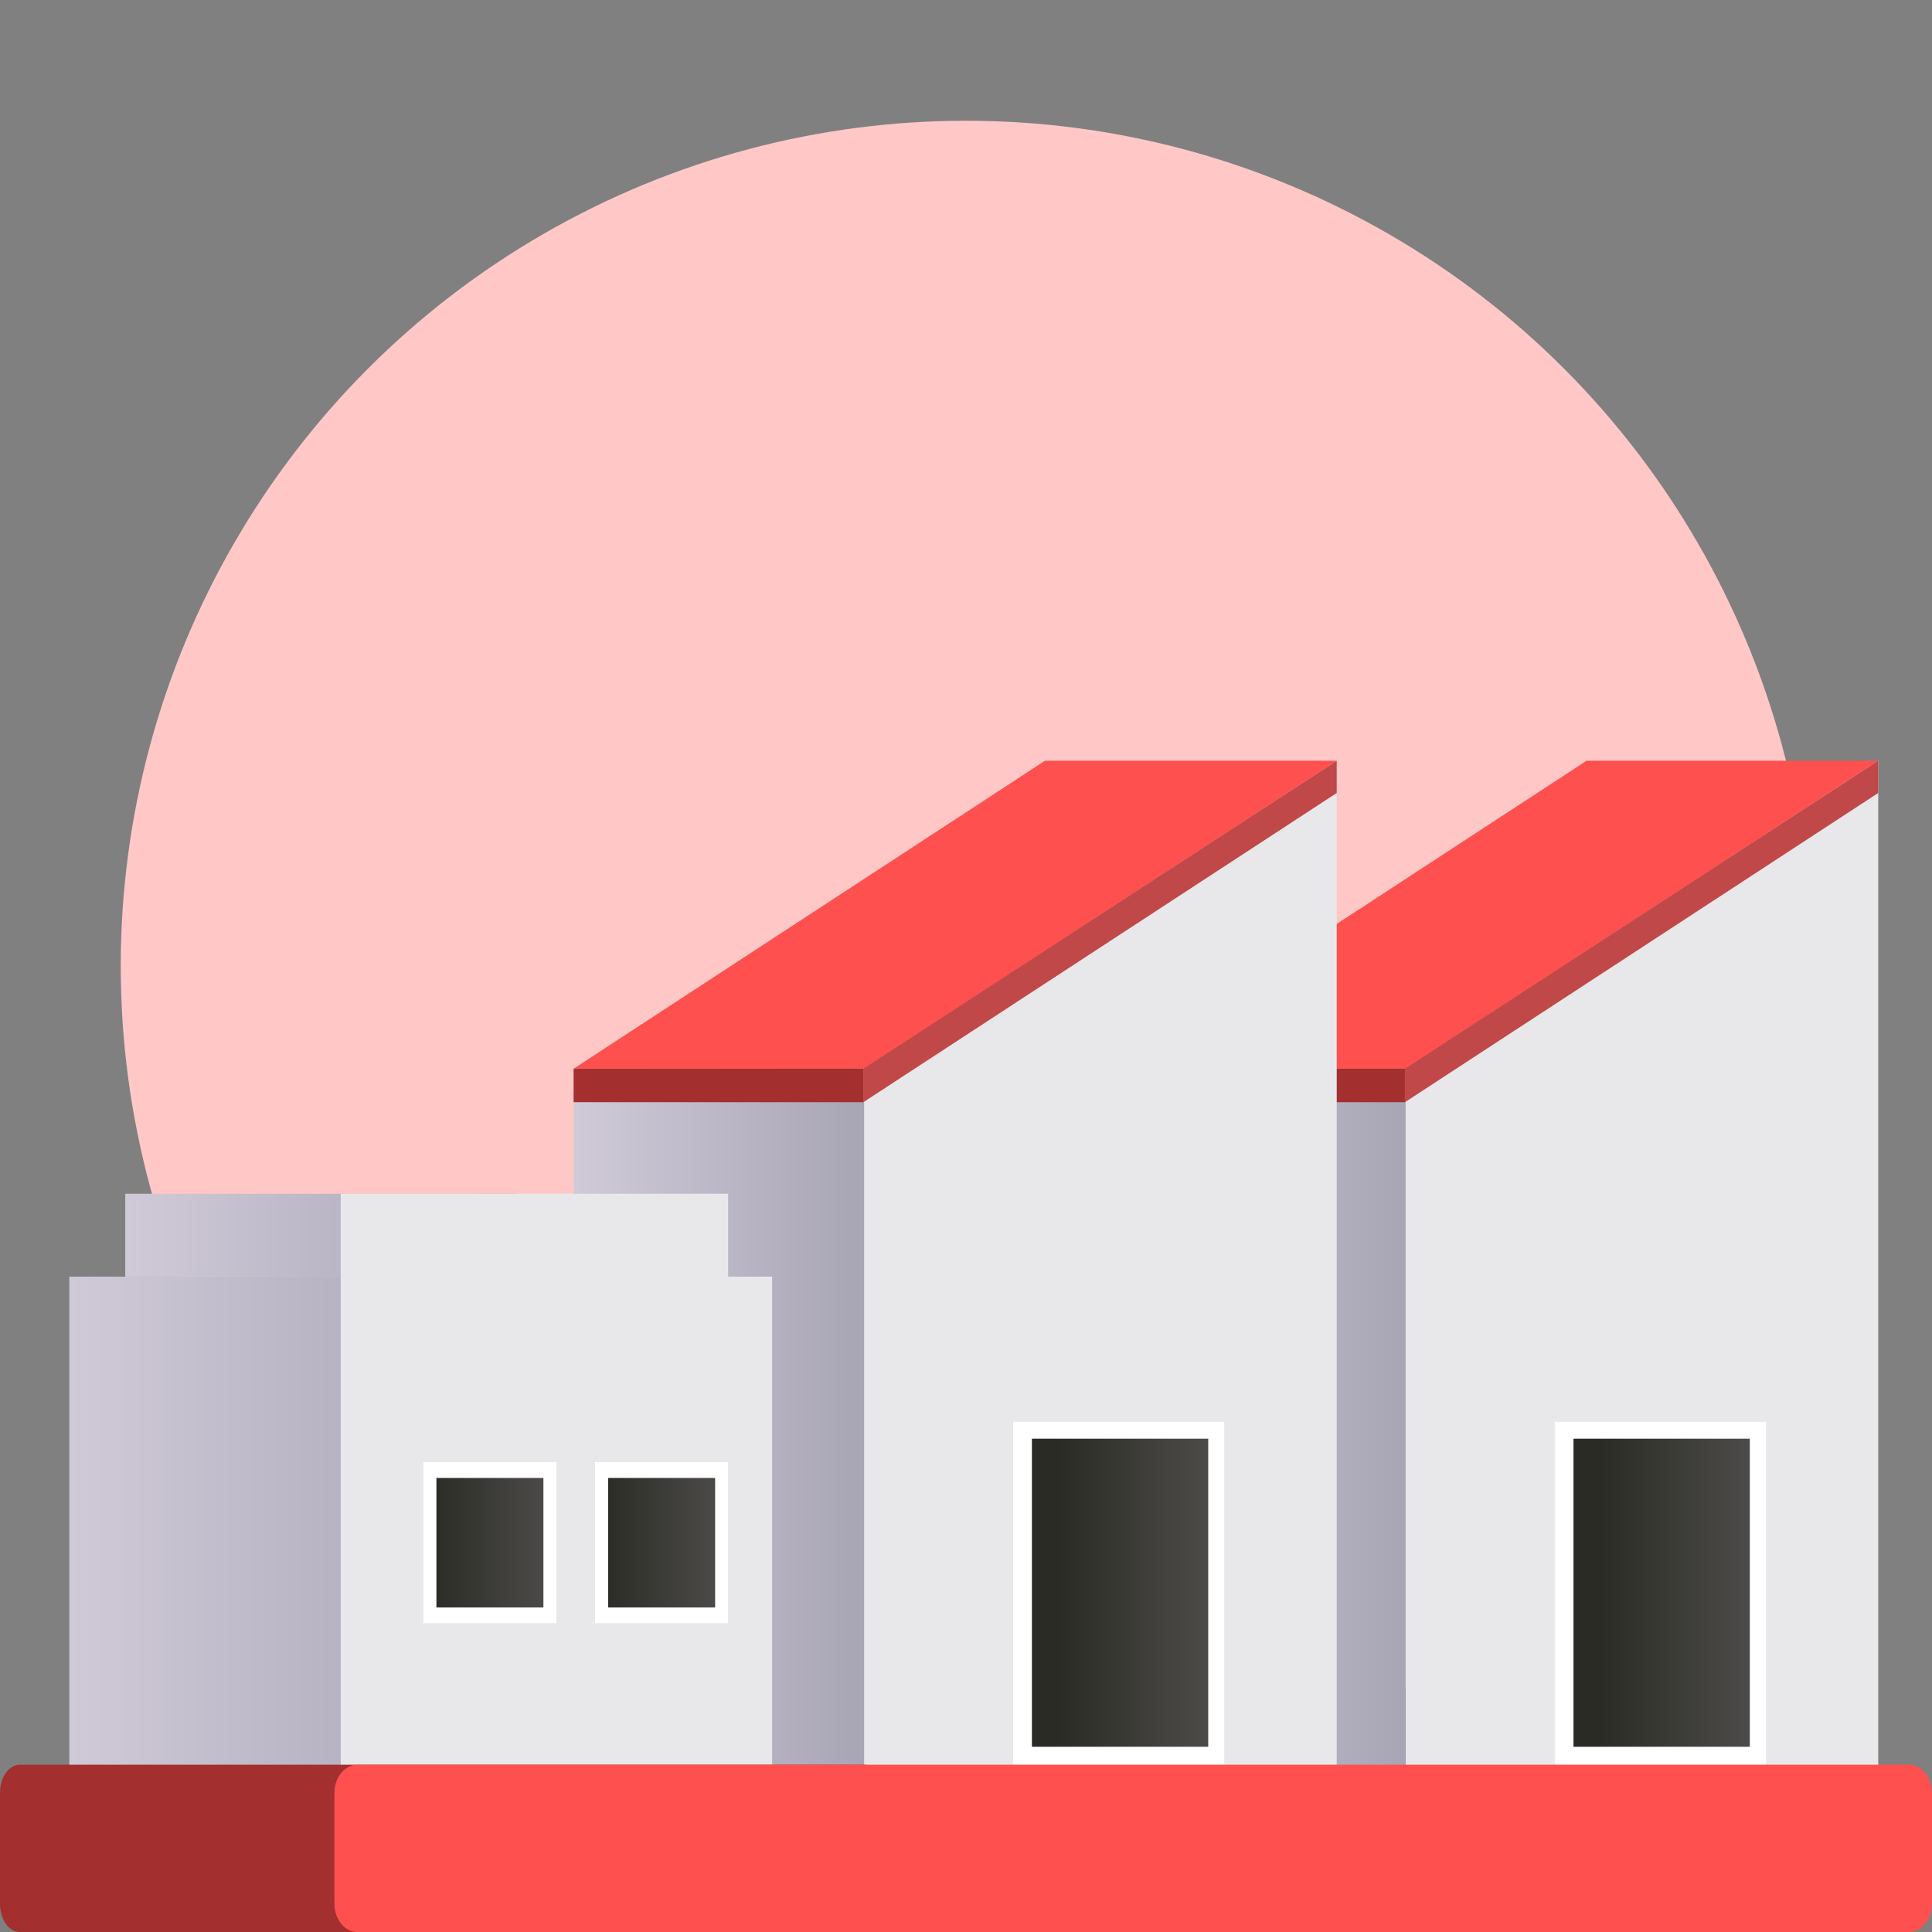 <svg width="160" height="160" viewBox="0 0 160 160" fill="none" xmlns="http://www.w3.org/2000/svg">
<rect x="0" y="0" width="160" height="160" fill="#808080" stroke="none"/>
<circle cx="80" cy="80" r="70" fill="#FFC8C7"/>
<path d="M155.549 149.802H116.408V87.134L155.549 63V149.802Z" fill="#E8E8EA"/>
<path d="M116.407 87.133H92.356V149.801H116.407V87.133Z" fill="url(#paint0_linear_52_7034)"/>
<path d="M155.548 63H131.394L92.356 88.505H116.407L155.548 63Z" fill="#FF5050"/>
<path d="M146.246 117.745H128.759V146.147H146.246V117.745Z" fill="white"/>
<path d="M144.913 119.147H130.31V144.659H144.913V119.147Z" fill="url(#paint1_linear_52_7034)"/>
<path d="M155.548 63V65.671L116.351 91.28V88.505L155.548 63Z" fill="#C14848"/>
<path d="M116.35 88.505H92.356V91.279H116.35V88.505Z" fill="#A32F2F"/>
<path d="M110.703 149.802H71.562V87.134L110.703 63V149.802Z" fill="#E8E8EA"/>
<path d="M71.562 149.801H47.504V88.504L71.562 87.133V149.801Z" fill="url(#paint2_linear_52_7034)"/>
<path d="M110.703 63H86.542L47.504 88.505H71.562L110.703 63Z" fill="#FF5050"/>
<path d="M101.388 117.745H83.907V146.147H101.388V117.745Z" fill="white"/>
<path d="M100.061 119.147H85.458V144.659H100.061V119.147Z" fill="url(#paint3_linear_52_7034)"/>
<path d="M110.703 63V65.671L71.499 91.28V88.505L110.703 63Z" fill="#C14848"/>
<path d="M71.499 88.505H47.504V91.279H71.499V88.505Z" fill="#A32F2F"/>
<path d="M42.406 105.725H5.741V149.802H42.406V105.725Z" fill="url(#paint4_linear_52_7034)"/>
<path d="M63.946 105.725H28.219V149.802H63.946V105.725Z" fill="#E8E8EA"/>
<path d="M73.183 157.67C73.183 158.958 72.45 160.001 71.543 160.001H1.64C0.734 160.001 0 158.958 0 157.67V148.478C0 147.19 0.734 146.147 1.64 146.147H71.543C72.45 146.147 73.183 147.19 73.183 148.478V157.67Z" fill="#A32F2F"/>
<path d="M159.999 157.67C159.999 158.958 159.145 160.001 158.086 160.001H29.608C28.549 160.001 27.694 158.958 27.694 157.67V148.478C27.694 147.19 28.549 146.147 29.608 146.147H158.086C159.145 146.147 159.999 147.19 159.999 148.478V157.67Z" fill="#FF5050"/>
<path d="M42.822 98.862H10.374V105.725H42.822V98.862Z" fill="url(#paint5_linear_52_7034)"/>
<path d="M60.303 98.862H28.219V105.725H60.303V98.862Z" fill="#E8E8EA"/>
<path d="M46.081 121.09H35.063V134.428H46.081V121.09Z" fill="white"/>
<path d="M45.003 122.398H36.142V133.123H45.003V122.398Z" fill="url(#paint6_linear_52_7034)"/>
<path d="M60.295 121.09H49.277V134.428H60.295V121.09Z" fill="white"/>
<path d="M59.224 122.398H50.362V133.123H59.224V122.398Z" fill="url(#paint7_linear_52_7034)"/>
<defs>
<linearGradient id="paint0_linear_52_7034" x1="92.356" y1="118.464" x2="116.407" y2="118.464" gradientUnits="userSpaceOnUse">
<stop stop-color="#D0CAD8"/>
<stop offset="0.99" stop-color="#A8A5B5"/>
</linearGradient>
<linearGradient id="paint1_linear_52_7034" x1="144.581" y1="131.906" x2="132.377" y2="131.906" gradientUnits="userSpaceOnUse">
<stop stop-color="#4C4A48"/>
<stop offset="1" stop-color="#292B24"/>
</linearGradient>
<linearGradient id="paint2_linear_52_7034" x1="47.504" y1="62.999" x2="71.562" y2="62.999" gradientUnits="userSpaceOnUse">
<stop stop-color="#D0CAD8"/>
<stop offset="0.99" stop-color="#A8A5B5"/>
</linearGradient>
<linearGradient id="paint3_linear_52_7034" x1="99.73" y1="63" x2="87.525" y2="63" gradientUnits="userSpaceOnUse">
<stop stop-color="#4C4A48"/>
<stop offset="1" stop-color="#292B24"/>
</linearGradient>
<linearGradient id="paint4_linear_52_7034" x1="5.741" y1="127.76" x2="42.406" y2="127.76" gradientUnits="userSpaceOnUse">
<stop stop-color="#D0CAD8"/>
<stop offset="0.99" stop-color="#A8A5B5"/>
</linearGradient>
<linearGradient id="paint5_linear_52_7034" x1="10.374" y1="102.293" x2="42.822" y2="102.293" gradientUnits="userSpaceOnUse">
<stop stop-color="#D0CAD8"/>
<stop offset="0.99" stop-color="#A8A5B5"/>
</linearGradient>
<linearGradient id="paint6_linear_52_7034" x1="45.137" y1="127.761" x2="35.478" y2="127.761" gradientUnits="userSpaceOnUse">
<stop stop-color="#4C4A48"/>
<stop offset="1" stop-color="#292B24"/>
</linearGradient>
<linearGradient id="paint7_linear_52_7034" x1="59.358" y1="127.761" x2="49.692" y2="127.761" gradientUnits="userSpaceOnUse">
<stop stop-color="#4C4A48"/>
<stop offset="1" stop-color="#292B24"/>
</linearGradient>
</defs>
</svg>
